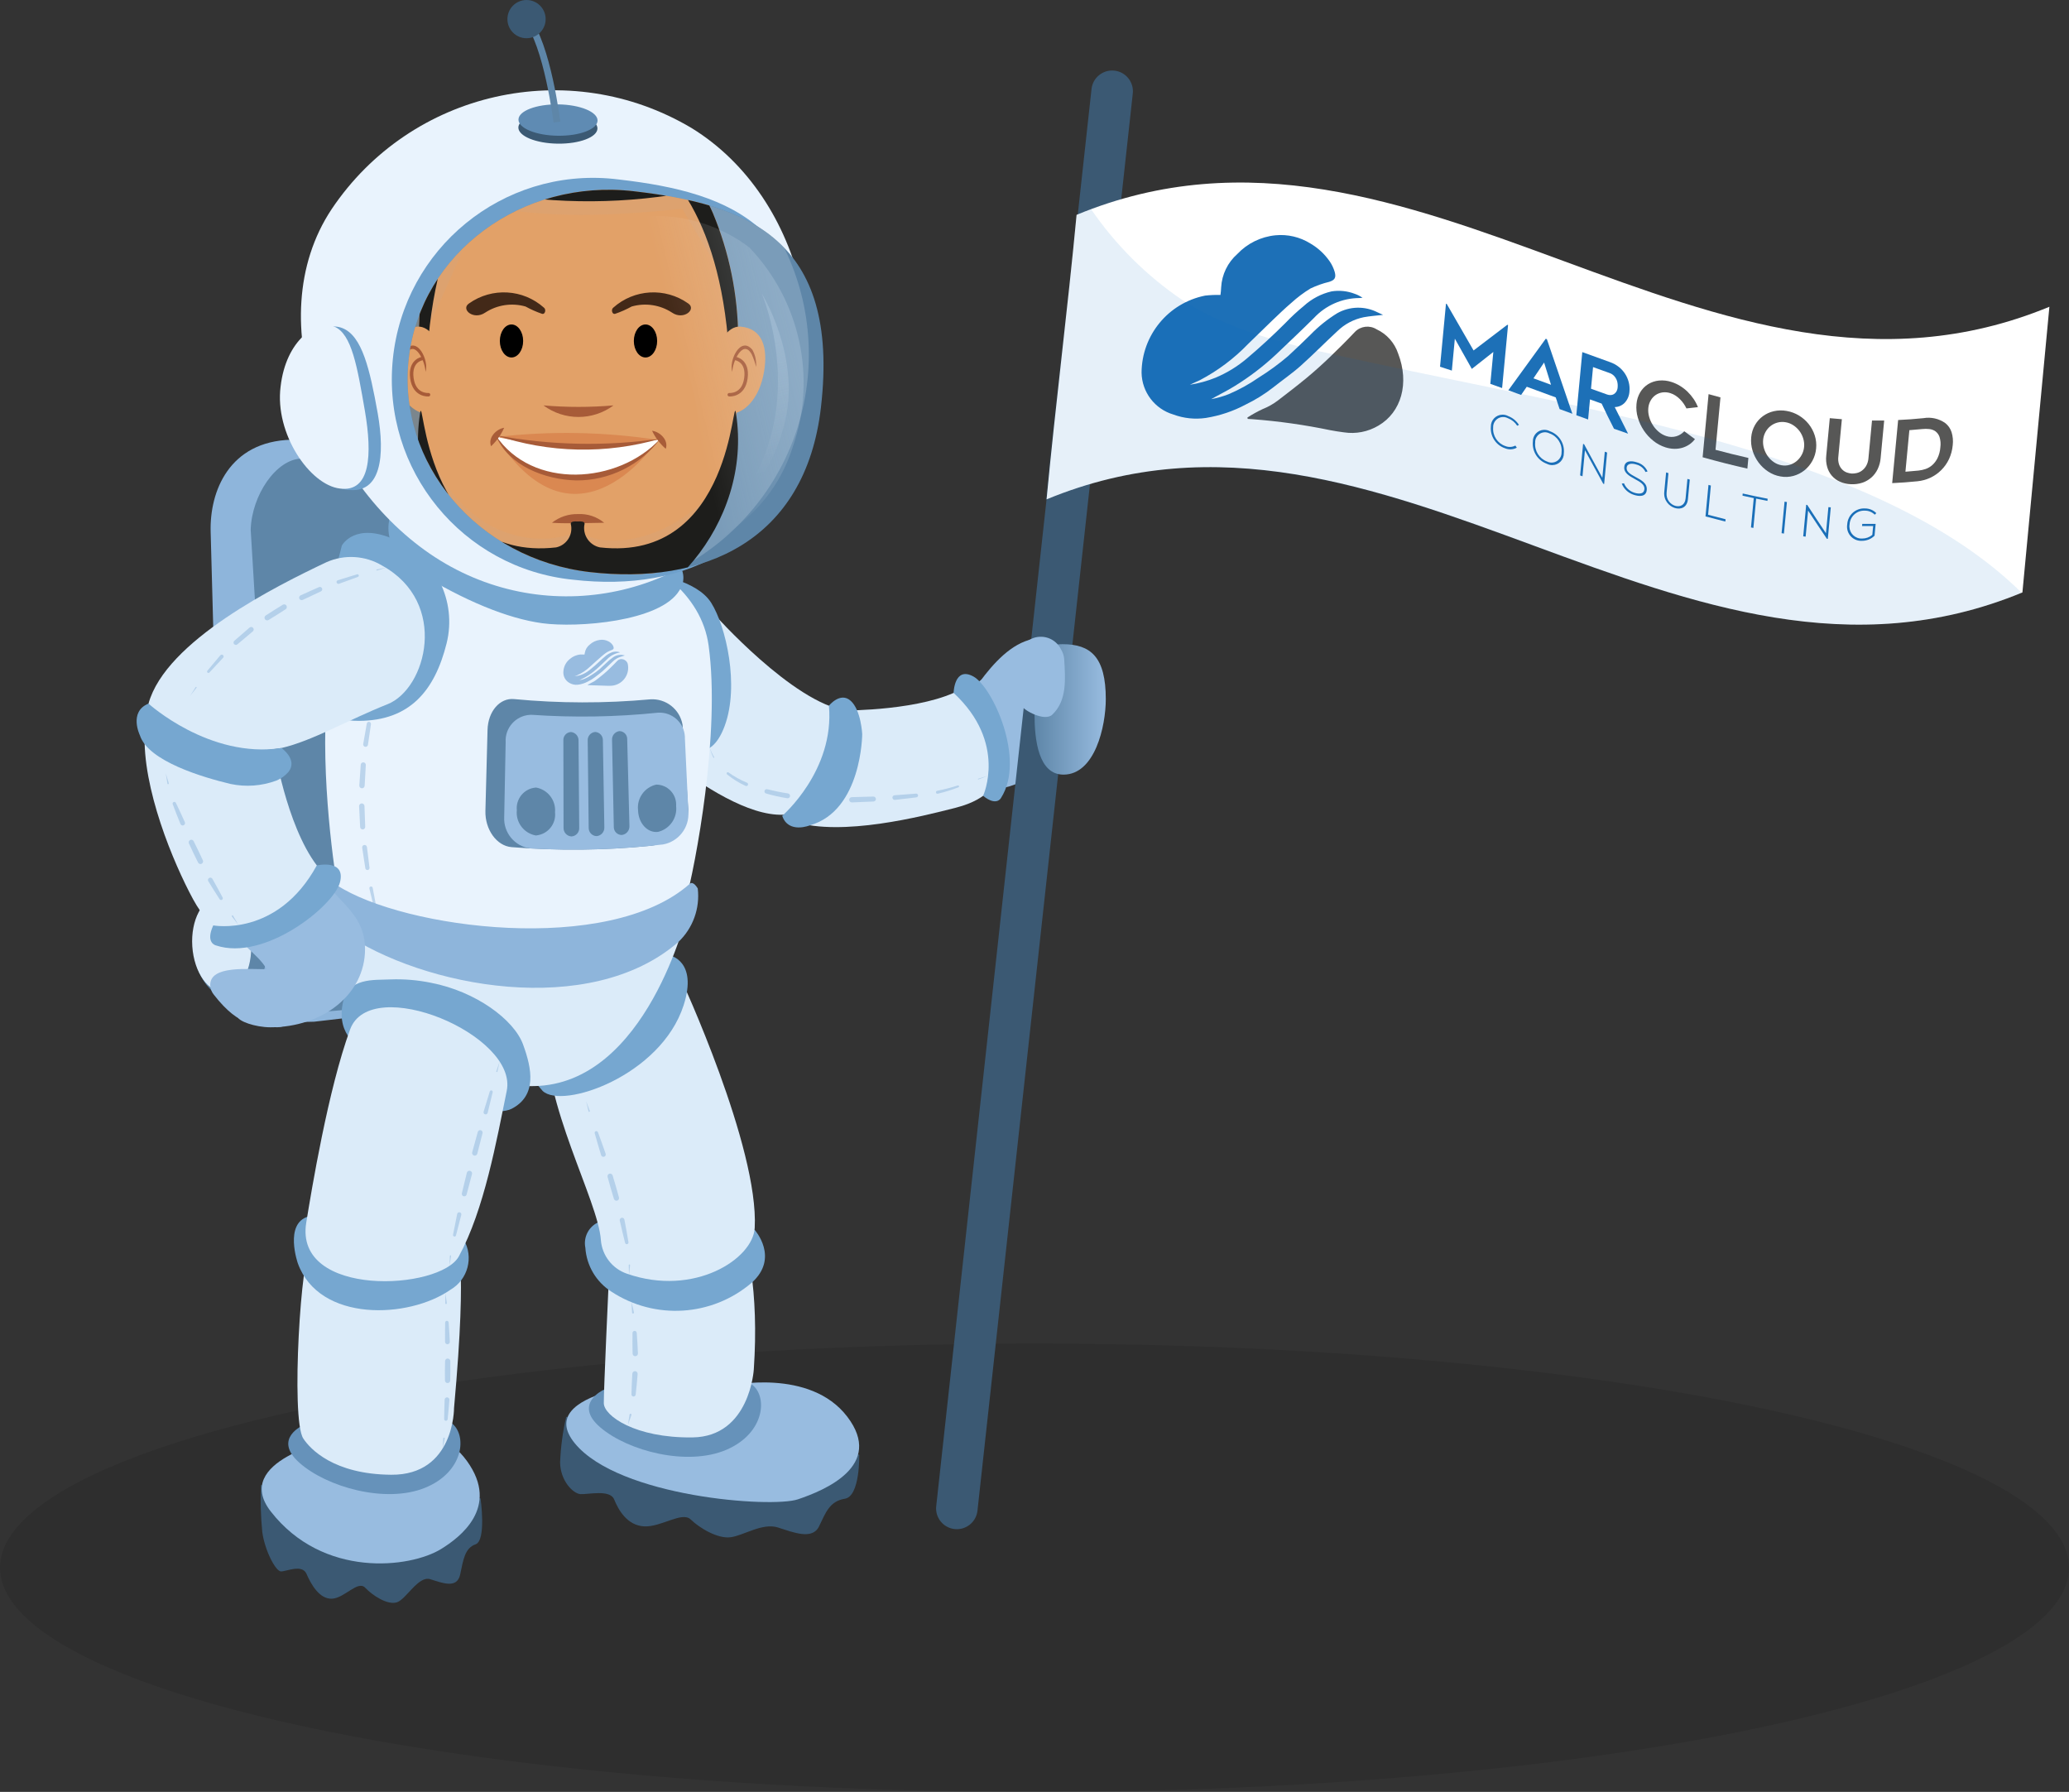 <?xml version="1.0" encoding="utf-8"?>
<svg xmlns="http://www.w3.org/2000/svg" xmlns:xlink="http://www.w3.org/1999/xlink" version="1.1" id="Layer_1" x="0px" y="0px" viewBox="0 0 199.504 172.762" style="enable-background:new 0 0 199.504 172.762;">
<rect x="0" y="0" width="199.504" height="172.762" fill="#333333" stroke="none"/>
<style type="text/css">
	.st0{opacity:0.1;}
	.st1{fill:#98BCE0;}
	.st2{fill:#3B5973;}
	.st3{fill:#FFFFFF;}
	.st4{fill:#1D70B7;}
	.st5{fill:#575756;}
	.st6{fill:#0467BF;}
	.st7{fill:url(#SVGID_1_);}
	.st8{fill:#8EB5DB;}
	.st9{fill:#5E86A8;}
	.st10{fill:#6692BA;}
	.st11{fill:#DBEBF9;}
	.st12{fill:#76A7D0;}
	.st13{fill:#E9F3FD;}
	.st14{opacity:0.5;}
	.st15{fill:#6EA0CB;}
	.st16{fill:#5F8BB3;}
	.st17{fill:none;stroke:#5E86A8;stroke-width:0.658;stroke-miterlimit:10;}
	.st18{clip-path:url(#SVGID_00000039822342295278172220000017068433829353770669_);}
	.st19{opacity:0.2;}
	.st20{opacity:0.3;}
	.st21{fill:#7C5124;}
	.st22{fill:#E2A168;}
	.st23{opacity:0.3;fill:#CFA680;enable-background:new    ;}
	.st24{fill:#A75B38;}
	.st25{opacity:0.3;fill:#C54E1C;enable-background:new    ;}
	.st26{fill:#A85C38;}
	.st27{fill:#432918;}
	.st28{fill:#1D1D1B;}
	.st29{fill:none;stroke:#A75B38;stroke-width:0.333;stroke-linecap:round;stroke-linejoin:round;}
	.st30{opacity:0.2;fill:url(#SVGID_00000010994040137264741760000000505145605020331171_);enable-background:new    ;}
	.st31{opacity:0.2;fill:url(#SVGID_00000166670994443978996110000004596539747773508260_);enable-background:new    ;}
</style>
<g>
	<g id="Layer_1_00000168839791588525200210000013093894716025757343_">
		<ellipse class="st0" cx="99.752" cy="151.149" rx="99.752" ry="21.613"/>
		<path class="st1" d="M96.839,75.921c1.099-0.125,2.987-1.283,4.076-1.567&#xD;&#xA;			c4.951-1.29,5.599-3.665,4.812-7.701c-0.895-4.589-2.997-4.777-3.694-4.595&#xD;&#xA;			c-1.587,0.413-2.207,3.218-4.794,3.893c-0.362,0.094-0.751,0.062-1.114,0.156&#xD;&#xA;			c-0.591,0.154,0.546,7.004,0.664,7.606C96.94,74.493,96.234,75.391,96.839,75.921z"/>
		<path class="st1" d="M94.252,65.758c0.321-0.074,0.521-0.435,0.705-0.667&#xD;&#xA;			c1.454-1.834,3.281-3.575,5.515-3.575c1.179,0,1.716,0.796,1.716,2.023c0,0-0.329,2.276-0.565,5.183&#xD;&#xA;			c-0.225,2.777-2.507,3.297-4.872,3.557c-0.69-0.858-1.212-1.839-1.538-2.89&#xD;&#xA;			c-0.485-1.201-1.282-2.001-1.667-3.187"/>
		<path class="st2" d="M92.046,147.42c-1.098-0.12-1.891-1.108-1.771-2.207l0,0L105.251,8.581&#xD;&#xA;			c0.12-1.098,1.108-1.891,2.207-1.771c1.098,0.12,1.891,1.108,1.771,2.207&#xD;&#xA;			c-0,0-0,0-0,0L94.253,145.649C94.132,146.747,93.144,147.54,92.046,147.42z"/>
		<path class="st3" d="M195.012,57.118c-32.829,13.572-61.268-22.546-94.097-8.974&#xD;&#xA;			c0.867-9.181,2.028-18.25,2.895-27.43c32.829-13.572,60.975,22.433,93.804,8.861L195.012,57.118z"/>
		<path class="st4" d="M117.684,28.437c0.023-0.239,0.066-0.494,0.067-0.745&#xD;&#xA;			c0.071-1.231,0.63-2.383,1.554-3.2c0.97-1.03,2.28-1.672,3.688-1.808&#xD;&#xA;			c1.175-0.112,2.353,0.165,3.355,0.788c0.736,0.427,1.37,1.011,1.856,1.709&#xD;&#xA;			c0.221,0.318,0.389,0.67,0.497,1.042c0.155,0.564-0.015,0.789-0.536,0.951&#xD;&#xA;			c-0.624,0.15-1.23,0.366-1.809,0.643c-0.649,0.397-1.258,0.854-1.82,1.366&#xD;&#xA;			c-0.659,0.56-1.284,1.169-1.92,1.775c-0.752,0.715-1.487,1.463-2.255,2.19&#xD;&#xA;			c-1.357,1.412-2.933,2.596-4.667,3.506c-0.316,0.15-0.639,0.281-0.957,0.441&#xD;&#xA;			c0.849-0.133,1.681-0.362,2.478-0.684c1.101-0.463,2.124-1.091,3.033-1.865&#xD;&#xA;			c1.305-1.105,2.533-2.239,3.702-3.409c0.557-0.582,1.148-1.13,1.771-1.64&#xD;&#xA;			c0.757-0.69,1.678-1.174,2.676-1.404c0.754-0.121,1.528-0.039,2.24,0.236&#xD;&#xA;			c0.267,0.09,0.518,0.219,0.747,0.383c-0.109,0.007-0.216,0.022-0.326,0.022&#xD;&#xA;			c-1.657,0.014-3.234,0.71-4.362,1.924c-1.182,1.177-2.413,2.334-3.656,3.518&#xD;&#xA;			c-1.224,1.146-2.56,2.166-3.987,3.046c-0.723,0.453-1.506,0.825-2.266,1.261&#xD;&#xA;			c0.577-0.104,1.142-0.265,1.688-0.48c1.015-0.432,1.983-0.966,2.889-1.596&#xD;&#xA;			c0.998-0.622,1.949-1.317,2.844-2.08c0.742-0.678,1.456-1.372,2.162-2.063&#xD;&#xA;			c0.769-0.794,1.633-1.488,2.574-2.067c1.196-0.675,2.649-0.709,3.875-0.09&#xD;&#xA;			c0.169,0.072,0.336,0.154,0.544,0.25c-0.664,0.072-1.271,0.12-1.864,0.227&#xD;&#xA;			c-0.968,0.197-1.859,0.67-2.564,1.363c-1.164,1.073-2.285,2.22-3.494,3.301&#xD;&#xA;			c-0.842,0.754-1.794,1.405-2.702,2.128c-0.813,0.632-1.689,1.176-2.616,1.624&#xD;&#xA;			c-1.2,0.642-2.499,1.079-3.843,1.294c-1.056,0.155-2.135,0.042-3.136-0.329&#xD;&#xA;			c-1.792-0.529-3.034-2.159-3.068-4.027c0.017-3.619,2.576-6.727,6.125-7.438&#xD;&#xA;			C116.692,28.445,117.188,28.423,117.684,28.437z"/>
		<path class="st5" d="M120.279,40.257c0.471-0.305,0.962-0.577,1.47-0.815&#xD;&#xA;			c0.519-0.207,1.008-0.482,1.455-0.818c0.948-0.725,1.885-1.446,2.784-2.188&#xD;&#xA;			c0.761-0.627,1.487-1.285,2.188-1.956c0.85-0.814,1.68-1.638,2.474-2.483&#xD;&#xA;			c0.55-0.563,1.418-0.667,2.085-0.25c0.984,0.458,1.736,1.302,2.079,2.332&#xD;&#xA;			c1.112,2.878,0.299,5.673-1.896,6.954c-1.001,0.598-2.179,0.828-3.331,0.65&#xD;&#xA;			c-0.44-0.062-0.88-0.119-1.318-0.208c-2.472-0.514-4.975-0.868-7.493-1.059&#xD;&#xA;			c-0.155-0.011-0.311-0.021-0.467-0.031C120.3,40.342,120.29,40.299,120.279,40.257z"/>
		<path class="st4" d="M145.415,31.338l-0.574,6.075c-0.379-0.136-0.757-0.271-1.136-0.406l0.29-3.075&#xD;&#xA;			c-0.691,0.542-1.382,1.087-2.074,1.635c-0.545-0.975-1.091-1.946-1.637-2.913&#xD;&#xA;			c-0.097,1.025-0.194,2.05-0.29,3.075c-0.38-0.126-0.759-0.251-1.139-0.374l0.574-6.075&#xD;&#xA;			l0.073,0.024c0.863,1.485,1.725,2.98,2.587,4.485c1.085-0.833,2.169-1.659,3.253-2.477&#xD;&#xA;			L145.415,31.338z"/>
		<path class="st4" d="M145.441,37.629c1.202-1.66,2.404-3.316,3.606-4.968l0.113,0.042&#xD;&#xA;			c0.819,2.397,1.638,4.793,2.457,7.189c-0.411-0.15-0.821-0.301-1.232-0.452&#xD;&#xA;			c-0.124-0.375-0.248-0.75-0.372-1.126c-0.932-0.343-1.863-0.685-2.795-1.027&#xD;&#xA;			c-0.181,0.263-0.363,0.526-0.545,0.79C146.263,37.927,145.852,37.778,145.441,37.629z&#xD;&#xA;			 M147.864,36.475c0.565,0.207,1.129,0.415,1.694,0.623c-0.223-0.715-0.446-1.431-0.669-2.146&#xD;&#xA;			c-0.342,0.508-0.683,1.016-1.025,1.524V36.475z"/>
		<path class="st4" d="M153.133,40.444c-0.378-0.137-0.757-0.275-1.135-0.413l0.575-6.084&#xD;&#xA;			c0.899,0.328,1.798,0.653,2.697,0.975c0.295,0.104,0.572,0.256,0.818,0.449&#xD;&#xA;			c0.474,0.37,0.812,0.887,0.962,1.47c0.076,0.292,0.1,0.595,0.071,0.896&#xD;&#xA;			c-0.02,0.404-0.18,0.788-0.451,1.088c-0.254,0.264-0.602,0.416-0.969,0.424&#xD;&#xA;			c0.436,0.852,0.865,1.706,1.286,2.561c-0.452-0.156-0.904-0.313-1.356-0.473&#xD;&#xA;			c-0.208-0.399-0.409-0.8-0.605-1.202c-0.196-0.402-0.391-0.81-0.586-1.223&#xD;&#xA;			c-0.375-0.134-0.749-0.269-1.123-0.405L153.133,40.444z M153.413,37.477&#xD;&#xA;			c0.52,0.188,1.04,0.375,1.56,0.561c0.104,0.037,0.214,0.054,0.325,0.051&#xD;&#xA;			c0.11-0.001,0.218-0.03,0.313-0.086c0.1-0.06,0.184-0.144,0.245-0.244&#xD;&#xA;			c0.075-0.128,0.119-0.271,0.127-0.419c0.009-0.109,0.008-0.218-0.002-0.327&#xD;&#xA;			c-0.012-0.136-0.044-0.269-0.096-0.395c-0.059-0.141-0.143-0.27-0.249-0.38&#xD;&#xA;			c-0.13-0.132-0.29-0.23-0.466-0.286c-0.52-0.185-1.04-0.372-1.56-0.561L153.413,37.477z"/>
		<path class="st5" d="M163.435,42.336c-0.15,0.203-0.334,0.379-0.544,0.52&#xD;&#xA;			c-0.209,0.14-0.438,0.247-0.68,0.318c-0.254,0.072-0.517,0.105-0.781,0.098&#xD;&#xA;			c-0.287-0.008-0.572-0.057-0.846-0.146c-0.427-0.137-0.825-0.352-1.172-0.635&#xD;&#xA;			c-0.712-0.572-1.23-1.35-1.484-2.227c-0.125-0.423-0.169-0.866-0.129-1.305&#xD;&#xA;			c0.031-0.402,0.154-0.791,0.359-1.138c0.187-0.315,0.447-0.582,0.757-0.778&#xD;&#xA;			c0.317-0.195,0.674-0.315,1.044-0.352c0.412-0.041,0.827,0.006,1.219,0.137&#xD;&#xA;			c0.289,0.092,0.566,0.219,0.824,0.378c0.259,0.159,0.5,0.346,0.719,0.558&#xD;&#xA;			c0.218,0.212,0.413,0.445,0.584,0.696c0.169,0.248,0.31,0.514,0.42,0.794&#xD;&#xA;			c-0.37,0.043-0.74,0.084-1.11,0.123c-0.077-0.163-0.167-0.319-0.27-0.466&#xD;&#xA;			c-0.107-0.153-0.227-0.295-0.358-0.427c-0.13-0.13-0.274-0.247-0.428-0.347&#xD;&#xA;			c-0.15-0.098-0.311-0.175-0.481-0.229c-0.25-0.084-0.516-0.11-0.777-0.074&#xD;&#xA;			c-0.235,0.033-0.46,0.119-0.657,0.252c-0.196,0.137-0.359,0.316-0.477,0.524&#xD;&#xA;			c-0.129,0.225-0.207,0.475-0.228,0.734c-0.026,0.283,0.001,0.568,0.08,0.841&#xD;&#xA;			c0.078,0.281,0.197,0.548,0.353,0.794c0.156,0.246,0.348,0.466,0.571,0.653&#xD;&#xA;			c0.218,0.186,0.472,0.328,0.745,0.415c0.312,0.102,0.648,0.106,0.963,0.011&#xD;&#xA;			c0.147-0.044,0.288-0.109,0.417-0.193c0.125-0.081,0.239-0.176,0.341-0.285&#xD;&#xA;			C162.75,41.833,163.092,42.085,163.435,42.336z"/>
		<path class="st5" d="M168.589,44.15c-0.032,0.343-0.065,0.687-0.097,1.03&#xD;&#xA;			c-1.443-0.324-2.881-0.692-4.316-1.096l0.575-6.084c0.381,0.107,0.763,0.212,1.145,0.314&#xD;&#xA;			c-0.159,1.684-0.318,3.369-0.477,5.053C166.473,43.65,167.53,43.91,168.589,44.15z"/>
		<path class="st5" d="M171.681,45.935c-0.425-0.073-0.829-0.234-1.188-0.472&#xD;&#xA;			c-0.358-0.236-0.672-0.532-0.927-0.877c-0.256-0.346-0.451-0.734-0.576-1.145&#xD;&#xA;			c-0.127-0.415-0.172-0.852-0.13-1.284c0.035-0.412,0.158-0.812,0.362-1.172&#xD;&#xA;			c0.191-0.338,0.452-0.632,0.765-0.862c0.316-0.229,0.675-0.392,1.055-0.478&#xD;&#xA;			c0.406-0.092,0.826-0.101,1.235-0.026c0.424,0.072,0.831,0.224,1.198,0.449&#xD;&#xA;			c0.357,0.217,0.673,0.495,0.933,0.821c0.258,0.326,0.455,0.696,0.58,1.092&#xD;&#xA;			c0.13,0.405,0.175,0.833,0.133,1.256c-0.036,0.421-0.161,0.83-0.365,1.2&#xD;&#xA;			c-0.194,0.352-0.456,0.663-0.77,0.915c-0.314,0.248-0.675,0.43-1.061,0.534&#xD;&#xA;			C172.52,45.995,172.095,46.012,171.681,45.935z M172.179,40.709&#xD;&#xA;			c-0.261-0.048-0.53-0.037-0.786,0.032c-0.493,0.131-0.91,0.46-1.153,0.909&#xD;&#xA;			c-0.128,0.233-0.206,0.489-0.23,0.754c-0.026,0.276,0.002,0.555,0.081,0.821&#xD;&#xA;			c0.078,0.267,0.2,0.519,0.361,0.746c0.158,0.225,0.355,0.42,0.581,0.576&#xD;&#xA;			c0.225,0.158,0.483,0.263,0.754,0.309c0.262,0.048,0.531,0.034,0.786-0.042&#xD;&#xA;			c0.245-0.073,0.473-0.196,0.67-0.36c0.198-0.168,0.364-0.371,0.487-0.599&#xD;&#xA;			c0.129-0.237,0.208-0.498,0.231-0.767c0.026-0.272-0.003-0.546-0.083-0.808&#xD;&#xA;			c-0.078-0.26-0.2-0.505-0.362-0.723c-0.162-0.215-0.36-0.401-0.584-0.55&#xD;&#xA;			c-0.227-0.152-0.484-0.254-0.754-0.299V40.709z"/>
		<path class="st5" d="M178.47,46.684c-0.365-0.011-0.725-0.093-1.059-0.242&#xD;&#xA;			c-0.603-0.268-1.054-0.793-1.227-1.43c-0.097-0.349-0.127-0.713-0.088-1.073l0.342-3.623&#xD;&#xA;			c0.388,0.038,0.776,0.071,1.165,0.1l-0.342,3.618c-0.034,0.258-0.007,0.521,0.079,0.767&#xD;&#xA;			c0.07,0.188,0.181,0.358,0.326,0.497c0.129,0.122,0.284,0.214,0.453,0.269&#xD;&#xA;			c0.145,0.049,0.296,0.079,0.448,0.089c0.155,0.004,0.311-0.013,0.462-0.048&#xD;&#xA;			c0.18-0.041,0.35-0.118,0.499-0.227c0.169-0.125,0.311-0.283,0.417-0.465&#xD;&#xA;			c0.129-0.231,0.205-0.489,0.222-0.753l0.342-3.618c0.391,0.005,0.782,0.005,1.174-0l-0.342,3.623&#xD;&#xA;			c-0.031,0.367-0.127,0.725-0.285,1.058c-0.145,0.307-0.35,0.582-0.604,0.808&#xD;&#xA;			c-0.256,0.225-0.554,0.397-0.878,0.506C179.219,46.655,178.844,46.705,178.47,46.684z"/>
		<path class="st5" d="M184.891,46.4c-0.815,0.084-1.627,0.144-2.437,0.179l0.575-6.084&#xD;&#xA;			c0.81-0.036,1.622-0.096,2.437-0.179c0.741-0.13,1.503,0.043,2.115,0.48&#xD;&#xA;			c0.281,0.224,0.49,0.527,0.6,0.869c0.124,0.405,0.162,0.831,0.112,1.251&#xD;&#xA;			c-0.041,0.465-0.162,0.919-0.357,1.342c-0.374,0.796-1.015,1.435-1.811,1.807&#xD;&#xA;			C185.734,46.244,185.318,46.357,184.891,46.4z M183.732,45.479c0.419-0.03,0.839-0.067,1.26-0.11&#xD;&#xA;			c0.23-0.025,0.457-0.075,0.677-0.149c0.237-0.081,0.455-0.208,0.643-0.373&#xD;&#xA;			c0.212-0.19,0.386-0.419,0.512-0.675c0.157-0.329,0.251-0.685,0.275-1.049&#xD;&#xA;			c0.048-0.335,0.02-0.677-0.081-1c-0.075-0.219-0.215-0.409-0.401-0.546&#xD;&#xA;			c-0.176-0.12-0.38-0.193-0.592-0.212c-0.217-0.023-0.437-0.023-0.654-0.001&#xD;&#xA;			c-0.42,0.043-0.84,0.08-1.26,0.11L183.732,45.479z"/>
		<path class="st4" d="M146.259,43.162c-0.345,0.189-0.758,0.213-1.122,0.063&#xD;&#xA;			c-0.886-0.294-1.456-1.155-1.38-2.085c-0.016-0.625,0.478-1.145,1.103-1.161&#xD;&#xA;			c0.199-0.005,0.396,0.042,0.57,0.137c0.427,0.164,0.791,0.462,1.036,0.848l-0.17,0.082&#xD;&#xA;			c-0.21-0.33-0.521-0.583-0.886-0.722c-0.468-0.258-1.055-0.088-1.313,0.38&#xD;&#xA;			c-0.085,0.154-0.126,0.329-0.119,0.505c-0.068,0.799,0.419,1.542,1.179,1.798&#xD;&#xA;			c0.313,0.128,0.666,0.11,0.964-0.05L146.259,43.162z"/>
		<path class="st4" d="M150.793,43.695c0.015,0.618-0.474,1.132-1.092,1.147&#xD;&#xA;			c-0.191,0.005-0.381-0.04-0.55-0.129c-0.879-0.321-1.431-1.194-1.345-2.125&#xD;&#xA;			c-0.022-0.612,0.456-1.127,1.069-1.149c0.2-0.007,0.398,0.04,0.573,0.136&#xD;&#xA;			C150.331,41.886,150.887,42.762,150.793,43.695z M148.029,42.674c-0.073,0.795,0.394,1.541,1.142,1.821&#xD;&#xA;			c0.473,0.243,1.053,0.057,1.296-0.415c0.075-0.145,0.111-0.307,0.106-0.471&#xD;&#xA;			c0.08-0.797-0.392-1.547-1.146-1.818c-0.459-0.25-1.033-0.081-1.283,0.378&#xD;&#xA;			c-0.084,0.154-0.123,0.329-0.114,0.504H148.029z"/>
		<path class="st4" d="M152.748,42.832c0.586,1.079,1.171,2.156,1.758,3.23&#xD;&#xA;			c0.079-0.838,0.158-1.676,0.237-2.513l0.224,0.08c-0.096,1.013-0.191,2.026-0.287,3.039&#xD;&#xA;			l-0.089-0.032c-0.588-1.073-1.175-2.148-1.762-3.226l-0.237,2.509l-0.229-0.083l0.287-3.039&#xD;&#xA;			L152.748,42.832z"/>
		<path class="st4" d="M158.668,45.506c-0.165-0.355-0.481-0.618-0.86-0.714&#xD;&#xA;			c-0.348-0.118-0.912-0.176-0.958,0.309c-0.036,0.387,0.362,0.618,0.854,0.883&#xD;&#xA;			c0.562,0.306,1.147,0.606,1.085,1.262c-0.069,0.684-0.759,0.627-1.256,0.458&#xD;&#xA;			c-0.527-0.167-0.951-0.562-1.155-1.076c0.071-0.011,0.142-0.022,0.213-0.034&#xD;&#xA;			c0.178,0.422,0.528,0.749,0.962,0.897c0.365,0.124,0.957,0.213,1.007-0.325&#xD;&#xA;			c0.048-0.455-0.435-0.717-0.915-0.978c-0.532-0.292-1.078-0.597-1.025-1.157&#xD;&#xA;			c0.048-0.647,0.721-0.622,1.208-0.457c0.463,0.118,0.846,0.442,1.038,0.88L158.668,45.506z"/>
		<path class="st4" d="M162.937,46.239l-0.178,1.888c-0.15,1.596-2.433,0.906-2.282-0.694l0.178-1.888&#xD;&#xA;			l0.225,0.071l-0.178,1.888c-0.124,1.311,1.707,1.864,1.831,0.557l0.178-1.888&#xD;&#xA;			C162.787,46.195,162.862,46.217,162.937,46.239z"/>
		<path class="st4" d="M164.971,46.811l-0.266,2.817c0.561,0.151,1.122,0.296,1.684,0.435l-0.021,0.222&#xD;&#xA;			c-0.639-0.158-1.277-0.324-1.915-0.497l0.287-3.039C164.817,46.769,164.894,46.79,164.971,46.811z"/>
		<path class="st4" d="M169.106,48.025c-0.362-0.076-0.724-0.156-1.085-0.238l0.02-0.208&#xD;&#xA;			c0.8,0.182,1.602,0.35,2.405,0.504l-0.02,0.208c-0.363-0.069-0.726-0.142-1.088-0.217l-0.267,2.826&#xD;&#xA;			c-0.077-0.016-0.154-0.032-0.232-0.049L169.106,48.025z"/>
		<path class="st4" d="M171.789,51.405l0.287-3.039c0.076,0.012,0.152,0.025,0.228,0.037l-0.287,3.039&#xD;&#xA;			C171.941,51.43,171.865,51.418,171.789,51.405z"/>
		<path class="st4" d="M174.263,48.681c0.6,0.922,1.202,1.831,1.805,2.727l0.237-2.513&#xD;&#xA;			c0.077,0.006,0.153,0.013,0.23,0.019l-0.287,3.039l-0.091-0.007&#xD;&#xA;			c-0.605-0.892-1.208-1.797-1.81-2.717l-0.237,2.509c-0.078-0.009-0.156-0.019-0.234-0.029&#xD;&#xA;			c0.096-1.013,0.191-2.026,0.287-3.039L174.263,48.681z"/>
		<path class="st4" d="M180.774,49.622c-0.252-0.251-0.593-0.392-0.949-0.389&#xD;&#xA;			c-0.772-0.041-1.433,0.549-1.478,1.321c-0.111,0.635,0.314,1.24,0.949,1.351&#xD;&#xA;			c0.091,0.016,0.183,0.021,0.275,0.015c0.354,0.002,0.697-0.123,0.967-0.353&#xD;&#xA;			c0.027-0.284,0.054-0.567,0.08-0.851c-0.357,0.004-0.713,0.004-1.069-0.001l0.019-0.204&#xD;&#xA;			c0.43,0.006,0.861,0.005,1.292-0.002l-0.107,1.138c-0.32,0.316-0.753,0.494-1.203,0.494&#xD;&#xA;			c-0.753,0.047-1.401-0.526-1.447-1.278c-0.007-0.105-0.001-0.21,0.017-0.314&#xD;&#xA;			c0.05-0.895,0.817-1.58,1.712-1.53c0.004,0,0.009,0.001,0.013,0.001&#xD;&#xA;			c0.406-0.002,0.796,0.162,1.078,0.453L180.774,49.622z"/>
		<g class="st0">
			<path class="st6" d="M131.945,34.899c-6.18-1.341-12.579-2.529-17.901-5.945&#xD;&#xA;				c-3.47-2.349-6.467-5.329-8.837-8.786c-0.465,0.173-0.93,0.353-1.397,0.546&#xD;&#xA;				c-0.867,9.181-2.131,18.292-2.998,27.473c32.804-13.562,61.327,22.446,94.124,8.961&#xD;&#xA;				C181.381,43.738,153.764,39.634,131.945,34.899z"/>
		</g>
		
			<linearGradient id="SVGID_1_" gradientUnits="userSpaceOnUse" x1="99.752" y1="86.255" x2="106.626" y2="86.255" gradientTransform="matrix(1 0 0 -1 0 154.651)">
			<stop offset="0" style="stop-color:#5E86A8"/>
			<stop offset="1" style="stop-color:#98BCE0"/>
		</linearGradient>
		<path class="st7" d="M100.149,63.09c0.232-0.804,1.605-0.983,2.314-0.983&#xD;&#xA;			c2.711,0,4.163,1.239,4.163,5.291c0,2.614-1.039,7.285-4.083,7.285c-2.393,0-2.792-3.301-2.792-5.85&#xD;&#xA;			c0-0.409,0.304-2.913,0.353-3.333C100.236,64.39,99.636,63.98,100.149,63.09z"/>
		<path class="st1" d="M102.322,62.631c0.165,0.27,0.265,0.575,0.291,0.891&#xD;&#xA;			c0.123,1.936,0.288,4.023-1.147,5.382c-0.729,0.691-2.736-0.407-2.941-0.848&#xD;&#xA;			c-0.904-1.945-0.729-5.044,0.225-5.948c0.801-0.89,2.172-0.962,3.062-0.161&#xD;&#xA;			c0.213,0.192,0.386,0.424,0.508,0.683L102.322,62.631z"/>
		<path class="st8" d="M53.377,95.833l-23.088,2.672c-6.344,0.229-7.888-1.643-8.938-8.913l-1.039-38.323&#xD;&#xA;			c-0.106-3.901,1.784-8.713,7.778-8.875l21.348-0.418c2.187-0.059,6.596,5.682,6.668,8.323l5.022,35.643&#xD;&#xA;			C61.37,94.877,55.565,95.774,53.377,95.833z"/>
		<path class="st9" d="M56.128,95.336L31.43,97.528c-2.413,0.065-4.422-1.838-4.652-3.332l-2.605-43.124&#xD;&#xA;			c0.099-3.332,2.457-6.791,4.87-6.856l26.547-1.24c2.413-0.065,4.422,1.838,4.488,4.251&#xD;&#xA;			c0,0,0,0,0,0l1.088,40.143C61.232,89.783,58.541,95.27,56.128,95.336z"/>
		<path class="st2" d="M54.598,136.596c-0.335,1.446-0.532,2.92-0.59,4.403&#xD;&#xA;			c0.022,1.758,1.247,3.006,1.962,3.052s2.851-0.476,3.248,0.508c0.397,0.984,1.241,2.512,2.89,2.6&#xD;&#xA;			c1.649,0.089,3.663-1.475,4.497-0.662c0.835,0.814,2.607,1.89,3.868,1.709&#xD;&#xA;			s3.059-1.413,4.548-0.937s3.312,1.222,3.955-0.105c0.642-1.327,1.013-2.431,2.493-2.669&#xD;&#xA;			c1.48-0.239,1.385-4.249,1.385-4.249L54.598,136.596z"/>
		<path class="st1" d="M70.37,133.593c0,0,7.725-1.733,11.329,2.994c3.604,4.728-2.217,7.109-4.761,7.966&#xD;&#xA;			s-17.228-0.215-21.497-5.383c-4.269-5.168,9.236-6.04,9.236-6.04L70.37,133.593z"/>
		<path class="st10" d="M58.205,133.995c0,0-2.977,1.357-0.311,3.63s8.372,3.767,12.143,2.153&#xD;&#xA;			s4.014-5.233,2.413-6.33S58.205,133.995,58.205,133.995z"/>
		<path class="st11" d="M68.274,111.964c0,0,5.428,4.993,4.412,20.061c0,0-0.372,6.488-5.913,6.559&#xD;&#xA;			s-8.535-2.089-8.551-3.298c-0.015-1.209,0.48-11.893,0.48-11.893S66.512,119.128,68.274,111.964z"/>
		<path class="st12" d="M72.757,118.559c0,0,2.448,2.7-0.286,5.122c-3.817,3.254-9.324,3.6-13.519,0.848&#xD;&#xA;			c-1.464-0.931-2.396-2.504-2.51-4.236c-0.196-0.98,0.287-1.97,1.179-2.419&#xD;&#xA;			C59.936,116.949,60.292,123.31,72.757,118.559z"/>
		<path class="st11" d="M65.642,94.325c0,0,7.551,16.302,7.131,24.065c-0.161,2.985-5.83,6.663-12.301,4.418&#xD;&#xA;			c-1.422-0.478-2.42-1.761-2.534-3.258c-0.264-3.837-5.61-13.117-5.249-20.169&#xD;&#xA;			C52.689,99.381,63.961,96.144,65.642,94.325z"/>
		<path class="st12" d="M64.553,92.103c0,0,2.759,0.498,1.367,4.814c-2.197,6.811-11.705,10.071-13.594,8.263&#xD;&#xA;			c-1.368-1.561-2.595-3.24-3.668-5.017L64.553,92.103z"/>
		<path class="st11" d="M66.273,88.01c0,0-3.899,16.534-14.795,16.703&#xD;&#xA;			c-13.298,0.206-22.25-10.242-18.457-17.855C34.526,83.837,66.273,88.01,66.273,88.01z"/>
		<path class="st2" d="M25.162,143.179c-0.062,1.506-0.019,3.014,0.126,4.514&#xD;&#xA;			c0.239,1.78,1.295,3.83,1.825,3.815s2.029-0.726,2.445,0.237s1.228,2.44,2.448,2.389&#xD;&#xA;			s2.497-1.808,3.212-1.055c0.715,0.753,2.15,1.693,3.052,1.402&#xD;&#xA;			c0.902-0.291,2.063-2.583,3.215-2.228s2.583,0.955,2.885-0.445s0.434-2.55,1.489-2.919&#xD;&#xA;			s0.476-4.426,0.476-4.426L25.162,143.179z"/>
		<path class="st1" d="M36.34,138.788c0,0,5.442-2.417,8.683,2.067s-0.723,7.396-2.479,8.482&#xD;&#xA;			c-3,1.855-11.41,2.856-16.439-3.62c-3.785-4.874,6.003-6.912,6.003-6.912L36.34,138.788z"/>
		<path class="st10" d="M29.258,137.4c0,0-3.008,1.288-0.394,3.622s8.284,3.958,12.09,2.431&#xD;&#xA;			c3.807-1.527,4.133-5.139,2.558-6.273S29.258,137.4,29.258,137.4z"/>
		<path class="st11" d="M44.003,119.855c0,0,1.139,0.867-0.223,15.908c0,0,0.042,6.471-6.062,6.421&#xD;&#xA;			c-5.541-0.045-7.81-2.482-8.473-3.493c-1.251-1.908-0.155-18.489,0.69-18.021&#xD;&#xA;			C29.934,120.67,37.226,124.524,44.003,119.855z"/>
		<path class="st12" d="M33.045,96.753c0.47-2.544,3.032-2.246,4.622-2.325&#xD;&#xA;			c1.314-0.047,2.629,0.064,3.916,0.33c4.295,0.83,7.969,3.542,8.849,5.931&#xD;&#xA;			s1.347,4.945-1.098,6.211s-13.239-2.575-14.019-4.692C34.761,100.703,32.438,100.036,33.045,96.753z"/>
		<path class="st12" d="M44.697,119.487c-0.03,0.008-0.059,0.014-0.088,0.022&#xD;&#xA;			c-0.373,0.968-1.101,1.757-2.036,2.207c-2.123,1.156-6.833,2.205-10.563,0.602&#xD;&#xA;			c-1.379-0.623-2.233-2.03-2.148-3.541c0.008-0.5-0.038-1-0.137-1.491&#xD;&#xA;			c-2.349,0.688-1.005,4.516-1.005,4.516c2.06,5.706,10.705,5.356,14.721,2.54&#xD;&#xA;			c1.684-0.98,2.255-3.14,1.275-4.824C44.709,119.508,44.703,119.497,44.697,119.487z"/>
		<path class="st11" d="M48.863,105.171c-0.981,4.8-2.167,11.451-4.613,15.95&#xD;&#xA;			c-1.797,3.304-15.901,4.033-14.721-3.238c0.496-3.058,2.113-12.875,4.232-18.638&#xD;&#xA;			C35.747,93.844,49.967,99.769,48.863,105.171z"/>
		<path class="st11" d="M68.876,59.223c0,0,7.583,8.54,12.697,9.275c0,0,1.207,6.953-4.359,9.65&#xD;&#xA;			s-17.461-8.947-17.461-8.947S68.469,63.786,68.876,59.223z"/>
		<path class="st11" d="M81.572,68.498c0,0,7.422,0.017,11.131-2.066c2.621,2.139,3.87,5.534,3.26,8.862&#xD;&#xA;			c0,0-0.372,1.702-3.787,2.577s-10.936,2.781-15.571,1.368C76.606,79.237,81.173,75.912,81.572,68.498z"/>
		<path class="st12" d="M62.877,55.35c0,0,4.266,0.495,5.7,2.766s2.736,8,1.3,11.875&#xD;&#xA;			s-3.789,1.916-3.789,1.916S69.598,60.351,62.877,55.35z"/>
		<path class="st12" d="M91.952,66.805c0,0,0.055-2.592,1.902-1.587s5.055,7.975,2.673,11.706&#xD;&#xA;			c0,0-0.418,0.864-1.731-0.195C94.795,76.728,97.159,71.619,91.952,66.805z"/>
		<path class="st13" d="M68.329,62.238c1.162,8.456-1.266,21.183-2.249,24.778&#xD;&#xA;			c-0.19,0.694-0.232,1.602-0.81,2.029c-3.265,2.411-15.094,9.691-29.825,1.468&#xD;&#xA;			c0,0-2.324-1.265-2.525-2.531s-5.795-30.649,5.464-35.157S66.957,52.253,68.329,62.238z"/>
		<g class="st14">
			<path class="st8" d="M37.231,63.016l-0.237,0.972c-0.006,0.024-0.03,0.039-0.054,0.033&#xD;&#xA;				c-0.024-0.006-0.038-0.029-0.033-0.053C36.909,63.963,37.231,63.016,37.231,63.016z"/>
			<path class="st8" d="M36.539,65.928l-0.416,1.95c-0.016,0.088-0.1,0.147-0.188,0.131&#xD;&#xA;				c-0.088-0.016-0.147-0.1-0.131-0.188c0-0.002,0.001-0.004,0.001-0.006&#xD;&#xA;				c0.002-0.008,0.516-1.943,0.516-1.943c0.016-0.06,0.078-0.096,0.138-0.08l0,0&#xD;&#xA;				C36.517,65.809,36.552,65.868,36.539,65.928z"/>
			<path class="st8" d="M35.769,69.834l-0.287,1.964c-0.014,0.128-0.13,0.221-0.258,0.206&#xD;&#xA;				c-0.002-0-0.004-0-0.006-0.001c-0.126-0.018-0.214-0.136-0.196-0.262&#xD;&#xA;				c0-0,0-0,0-0c0.001-0.006,0.345-1.98,0.345-1.98&#xD;&#xA;				c0.019-0.111,0.125-0.185,0.235-0.166c0.109,0.019,0.183,0.121,0.167,0.23L35.769,69.834z"/>
			<path class="st8" d="M35.273,73.767l-0.11,1.977c-0.002,0.145-0.121,0.26-0.266,0.258&#xD;&#xA;				c-0.002-0-0.005-0-0.007-0c-0.143-0.008-0.252-0.13-0.244-0.273&#xD;&#xA;				c0-0,0-0,0-0l0.139-2.005c0.011-0.135,0.128-0.236,0.263-0.225&#xD;&#xA;				c0.132,0.01,0.232,0.123,0.226,0.255L35.273,73.767z"/>
			<path class="st8" d="M35.145,77.724l0.071,1.979c0.01,0.137-0.092,0.256-0.229,0.266&#xD;&#xA;				c-0.002,0-0.004,0-0.007,0c-0.134,0.005-0.247-0.099-0.254-0.233l-0.1-2.003&#xD;&#xA;				c-0.008-0.143,0.101-0.266,0.244-0.274c0.143-0.008,0.266,0.101,0.274,0.244&#xD;&#xA;				c0,0.001,0,0.002,0,0.004L35.145,77.724z"/>
			<path class="st8" d="M35.385,81.677l0.245,1.969c0.018,0.112-0.058,0.217-0.169,0.235&#xD;&#xA;				c-0.112,0.018-0.217-0.058-0.235-0.169c-0-0-0-0.001-0-0.001l-0.302-1.98&#xD;&#xA;				c-0.019-0.127,0.068-0.245,0.194-0.264s0.245,0.068,0.264,0.194L35.385,81.677z"/>
			<path class="st8" d="M35.939,85.605l0.366,1.955c0.013,0.061-0.026,0.122-0.087,0.135&#xD;&#xA;				c-0.06,0.011-0.118-0.025-0.134-0.084l-0.465-1.943c-0.021-0.087,0.032-0.176,0.12-0.197&#xD;&#xA;				s0.176,0.032,0.197,0.12c0,0.001,0,0.001,0,0.002L35.939,85.605z"/>
			<path class="st8" d="M36.707,89.516l0.208,0.978l-0.295-0.956c-0.007-0.024,0.007-0.049,0.03-0.056&#xD;&#xA;				c0.023-0.007,0.048,0.006,0.056,0.029L36.707,89.516z"/>
		</g>
		<path class="st12" d="M37.988,48.834c0,0-2.189,3.562,2.299,6.321c4.488,2.758,8.646,4.476,12.004,4.932&#xD;&#xA;			s11.381-0.139,13.211-3.149c0.68-0.95,0.46-2.272-0.49-2.951&#xD;&#xA;			c-0.056-0.04-0.114-0.077-0.174-0.112C64.839,53.874,49.665,56.073,37.988,48.834z"/>
		<path class="st13" d="M74.539,46.377c-6.746,10.977-21.113,14.407-32.09,7.661&#xD;&#xA;			c-0-0-0-0-0-0C31.472,47.291,24.852,30.902,31.976,20.168&#xD;&#xA;			c7.656-11.415,22.901-14.85,34.712-7.822C77.665,19.091,81.285,35.4,74.539,46.377z"/>
		<path class="st15" d="M77.654,39.058c-1.572,13.717-11.58,18.082-22.392,16.834&#xD;&#xA;			c-10.672-1.072-18.454-10.593-17.382-21.265c1.072-10.672,10.593-18.454,21.265-17.382&#xD;&#xA;			c0.19,0.019,0.38,0.041,0.57,0.066C70.528,18.558,79.619,21.913,77.654,39.058z"/>
		
			<ellipse transform="matrix(0.013 -1 1 0.013 40.752 65.983)" class="st2" cx="53.805" cy="12.345" rx="1.512" ry="3.813"/>
		
			<ellipse transform="matrix(0.013 -1 1 0.013 41.525 65.24)" class="st16" cx="53.815" cy="11.582" rx="1.512" ry="3.813"/>
		<path class="st17" d="M53.701,11.767c0,0-0.919-7.476-2.93-9.924"/>
		<circle class="st2" cx="50.771" cy="1.843" r="1.843"/>
		<path class="st9" d="M79.163,39.248c-1.495,13.054-11.473,17.155-22.285,15.907s-18.629-10.479-17.459-20.618&#xD;&#xA;			S50.303,17.191,61.115,18.439S81.031,22.932,79.163,39.248z"/>
		<path class="st15" d="M36.419,39.831c0.731,4.158,0.321,7.817-2.9,7.39&#xD;&#xA;			c-3.197-0.382-6.709-5.465-6.067-9.986c0.577-4.511,3.721-6.337,5.563-5.602&#xD;&#xA;			C34.922,32.383,35.661,35.6,36.419,39.831z"/>
		<path class="st13" d="M35.191,39.646c0.709,4.189,0.547,7.836-2.399,7.457&#xD;&#xA;			c-2.919-0.332-6.317-5.297-5.735-9.833c0.519-4.524,3.514-6.464,5.158-5.789&#xD;&#xA;			C33.928,32.165,34.452,35.388,35.191,39.646z"/>
		<path class="st12" d="M32.964,52.597c0,0,1.237-2.34,5.162-0.541c3.859,1.667,5.948,5.879,4.941,9.96&#xD;&#xA;			c-1.151,4.596-3.558,7.456-8.434,7.484c-5.898,0.034-5.497-5.069-4.868-5.841&#xD;&#xA;			S32.964,52.597,32.964,52.597z"/>
		<path class="st8" d="M32.487,85.345c6.46,4.212,26.229,6.797,34.034-0.142&#xD;&#xA;			c0.336-0.299,0.76,0.456,0.76,0.456c0.227,1.921-0.469,3.836-1.876,5.164&#xD;&#xA;			c-8.501,7.392-24.585,4.407-32.361-0.969c0,0-2.024-2.767-1.059-4.514L32.487,85.345z"/>
		
			<ellipse transform="matrix(0.998 -0.066 0.066 0.998 -5.995 1.676)" class="st9" cx="22.228" cy="91.053" rx="3.582" ry="5.254"/>
		
			<ellipse transform="matrix(0.998 -0.066 0.066 0.998 -5.995 1.622)" class="st11" cx="21.404" cy="91.029" rx="2.837" ry="4.6"/>
		<path class="st9" d="M62.806,81.538c-4.478,0.452-8.989,0.498-13.475,0.137&#xD;&#xA;			c-1.446-0.115-2.575-1.709-2.525-3.5c0.068-2.603,0.137-5.206,0.205-7.809&#xD;&#xA;			c0.05-1.793,1.193-3.095,2.555-2.966c4.365,0.416,8.759,0.424,13.126,0.026&#xD;&#xA;			c1.514-0.104,2.862,0.953,3.122,2.448c0.181,2.706,0.364,5.411,0.549,8.115&#xD;&#xA;			C66.451,79.747,64.25,81.403,62.806,81.538z"/>
		<path class="st1" d="M63.934,81.415c-4.243,0.494-8.52,0.622-12.785,0.384&#xD;&#xA;			c-1.515-0.19-2.622-1.523-2.53-3.047c0.046-2.397,0.093-4.794,0.139-7.192&#xD;&#xA;			c-0.084-1.374,0.963-2.556,2.337-2.64c0.06-0.004,0.119-0.005,0.179-0.004&#xD;&#xA;			c4.059,0.281,8.136,0.212,12.183-0.205c1.35-0.077,2.506,0.955,2.583,2.305&#xD;&#xA;			c0.004,0.067,0.005,0.134,0.003,0.2c0.11,2.351,0.221,4.701,0.331,7.052&#xD;&#xA;			C66.484,79.787,65.432,81.143,63.934,81.415z"/>
		<path class="st9" d="M53.519,78.312c0.123,1.108-0.676,2.106-1.784,2.229&#xD;&#xA;			c-0.025,0.003-0.051,0.005-0.077,0.007c-1.149-0.21-1.943-1.268-1.823-2.43&#xD;&#xA;			c-0.11-1.096,0.69-2.074,1.786-2.183c0.025-0.002,0.049-0.004,0.074-0.006&#xD;&#xA;			C52.827,76.133,53.617,77.166,53.519,78.312z"/>
		<path class="st9" d="M65.194,77.706c0.134,1.157-0.619,2.231-1.753,2.499&#xD;&#xA;			c-1.024,0.112-1.884-0.845-1.919-2.107c-0.121-1.144,0.634-2.198,1.756-2.453&#xD;&#xA;			c1.062,0.001,1.922,0.863,1.921,1.926C65.199,77.616,65.198,77.661,65.194,77.706z"/>
		<path class="st9" d="M55.1,80.642c-0.441-0.027-0.779-0.402-0.759-0.843&#xD;&#xA;			c-0.006-2.801-0.012-5.601-0.018-8.402c-0.03-0.424,0.29-0.792,0.714-0.821&#xD;&#xA;			c0.004-0,0.009-0.001,0.013-0.001c0.432,0.037,0.757,0.409,0.736,0.842&#xD;&#xA;			c0.022,2.796,0.043,5.593,0.065,8.389c0.025,0.436-0.308,0.81-0.744,0.836&#xD;&#xA;			C55.104,80.641,55.102,80.641,55.1,80.642z"/>
		<path class="st9" d="M57.531,80.612c-0.433-0.01-0.777-0.369-0.767-0.803&#xD;&#xA;			c0-0.005,0-0.009,0-0.014c-0.031-2.794-0.062-5.588-0.094-8.381&#xD;&#xA;			c-0.031-0.431,0.29-0.806,0.72-0.844c0.43,0.021,0.762,0.386,0.743,0.816&#xD;&#xA;			c0.047,2.789,0.094,5.578,0.14,8.367C58.3,80.193,57.97,80.574,57.531,80.612z"/>
		<path class="st9" d="M59.96,80.502c-0.421,0.007-0.767-0.329-0.774-0.75&#xD;&#xA;			c-0-0.013-0-0.026,0-0.039c-0.056-2.786-0.112-5.572-0.169-8.359&#xD;&#xA;			c-0.032-0.432,0.282-0.813,0.712-0.866c0.419,0.004,0.755,0.348,0.75,0.766&#xD;&#xA;			c-0,0.008-0,0.015-0.001,0.023c0.072,2.781,0.143,5.562,0.215,8.343&#xD;&#xA;			C60.722,80.063,60.4,80.449,59.96,80.502z"/>
		<path class="st1" d="M56.358,63.107c0.012-0.059,0.03-0.121,0.037-0.183&#xD;&#xA;			c0.054-0.307,0.221-0.583,0.468-0.774c0.267-0.246,0.602-0.404,0.961-0.454&#xD;&#xA;			c0.28-0.044,0.566,0,0.82,0.126c0.17,0.08,0.316,0.203,0.424,0.357&#xD;&#xA;			c0.048,0.071,0.082,0.15,0.099,0.234c0.025,0.13-0.025,0.192-0.162,0.25&#xD;&#xA;			c-0.164,0.059-0.323,0.131-0.475,0.215c-0.174,0.115-0.339,0.241-0.495,0.378&#xD;&#xA;			c-0.18,0.151-0.353,0.31-0.528,0.467c-0.207,0.185-0.41,0.374-0.62,0.556&#xD;&#xA;			c-0.362,0.346-0.781,0.625-1.239,0.827c-0.081,0.031-0.163,0.056-0.244,0.087&#xD;&#xA;			c0.212-0.012,0.42-0.053,0.621-0.123c0.288-0.106,0.557-0.257,0.797-0.447&#xD;&#xA;			c0.353-0.276,0.69-0.569,1.014-0.878c0.159-0.151,0.318-0.305,0.489-0.441&#xD;&#xA;			c0.209-0.187,0.451-0.332,0.715-0.427c0.183-0.057,0.377-0.069,0.565-0.036&#xD;&#xA;			c0.063,0.009,0.125,0.028,0.181,0.058c-0.028,0.007-0.056,0.016-0.084,0.021&#xD;&#xA;			c-0.443,0.09-0.848,0.312-1.162,0.638c-0.33,0.323-0.671,0.635-1.014,0.946&#xD;&#xA;			c-0.329,0.296-0.689,0.557-1.073,0.778c-0.19,0.111-0.393,0.197-0.59,0.295&#xD;&#xA;			c0.146-0.019,0.289-0.054,0.427-0.104c0.267-0.105,0.521-0.24,0.758-0.401&#xD;&#xA;			c0.269-0.165,0.525-0.351,0.767-0.554c0.204-0.182,0.403-0.37,0.6-0.559&#xD;&#xA;			c0.218-0.218,0.455-0.416,0.709-0.592c0.289-0.203,0.65-0.277,0.995-0.203&#xD;&#xA;			c0.042,0.008,0.083,0.019,0.134,0.031c-0.173,0.053-0.331,0.096-0.486,0.151&#xD;&#xA;			c-0.259,0.098-0.495,0.249-0.692,0.444c-0.325,0.307-0.64,0.624-0.974,0.921&#xD;&#xA;			c-0.233,0.207-0.49,0.388-0.736,0.579c-0.216,0.166-0.449,0.309-0.695,0.427&#xD;&#xA;			c-0.304,0.162-0.637,0.264-0.979,0.301c-0.26,0.023-0.52-0.031-0.749-0.157&#xD;&#xA;			c-0.422-0.217-0.666-0.672-0.615-1.144c0.031-0.461,0.254-0.888,0.615-1.177&#xD;&#xA;			c0.294-0.258,0.665-0.413,1.055-0.441C56.117,63.094,56.238,63.097,56.358,63.107z"/>
		<path class="st1" d="M56.674,66.023c0.126-0.078,0.255-0.149,0.388-0.214&#xD;&#xA;			c0.137-0.059,0.267-0.134,0.386-0.224c0.257-0.196,0.512-0.395,0.76-0.603&#xD;&#xA;			c0.209-0.176,0.411-0.361,0.607-0.55c0.238-0.23,0.472-0.465,0.698-0.706&#xD;&#xA;			c0.134-0.155,0.345-0.219,0.542-0.164c0.23,0.046,0.414,0.217,0.476,0.443&#xD;&#xA;			c0.208,0.937-0.383,1.865-1.32,2.073c-0.075,0.017-0.15,0.028-0.226,0.035&#xD;&#xA;			c-0.111,0.005-0.222,0.011-0.331,0.008c-0.62-0.019-1.24-0.041-1.86-0.062l-0.115-0.004L56.674,66.023z"/>
		<g>
			<defs>
				<path id="SVGID_00000095301058219904095580000018229044081848506539_" d="M79.163,39.248&#xD;&#xA;					c-1.495,13.054-11.473,17.155-22.285,15.907s-18.629-10.479-17.459-20.618S50.303,17.191,61.115,18.439&#xD;&#xA;					S81.031,22.932,79.163,39.248z"/>
			</defs>
			<clipPath id="SVGID_00000093872837750955790880000000046534397507013046_">
				<use xlink:href="#SVGID_00000095301058219904095580000018229044081848506539_" style="overflow:visible;"/>
			</clipPath>
			<g style="clip-path:url(#SVGID_00000093872837750955790880000000046534397507013046_);">
				<g class="st19">
					<circle class="st13" cx="54.663" cy="34.162" r="23.329"/>
				</g>
				<g class="st20">
					<path class="st21" d="M62.877,17.176c-4.239,2.241-11.196,0.533-15.849,9.332&#xD;&#xA;						C35.072,49.117,60.452,55.675,61.018,55.993c-4.242,2.636-13.352-2.052-17.6-4.663&#xD;&#xA;						c-7.759-4.768-11.005-9.186-8.894-20.938c0.275-1.574,0.846-3.081,1.682-4.443&#xD;&#xA;						c3.284-5.343,10.21-7.853,16.15-10.689C55.191,13.906,60.302,15.758,62.877,17.176z"/>
				</g>
				<path class="st22" d="M71.217,34.49v0.028c0,12.258-2.35,22.331-15.436,22.194&#xD;&#xA;					c-13.007-0.137-15.435-9.936-15.435-22.194v-0.034c0-0.621,0.007-1.236,0.02-1.844&#xD;&#xA;					c0.002-0.038,0.002-0.077,0.003-0.115c0.114-4.754,0.681-9.078,2.21-12.494&#xD;&#xA;					c0.878-2.085,2.306-3.893,4.131-5.231c0.496-0.354,1.02-0.668,1.567-0.939&#xD;&#xA;					c2.348-1.089,4.917-1.615,7.504-1.536c2.509-0.061,4.992,0.524,7.21,1.699&#xD;&#xA;					c0.517,0.287,1.011,0.612,1.48,0.972c1.861,1.472,3.329,3.382,4.272,5.559&#xD;&#xA;					c1.581,3.794,2.408,7.858,2.437,11.968l0.005,0.099C71.206,33.237,71.217,33.861,71.217,34.49z"/>
				<path class="st23" d="M55.704,51.135c-3.055,1.867-12.324,1.268-15.061-10.16&#xD;&#xA;					c0.952,9.073,4.519,15.625,15.138,15.737c7.166,0.075,11.112-2.912,13.216-7.642&#xD;&#xA;					c-0.107,0.083,0.636-3.449,0.528-3.367C67.289,50.895,59.161,53.771,55.704,51.135z"/>
				<path class="st23" d="M46.441,19.783c6.28,1.358,12.9,1.018,19.35,0.339&#xD;&#xA;					c1.66,2.937,3.607,5.777,5.121,8.811c-0.281-2.889-1.013-5.716-2.17-8.377&#xD;&#xA;					c-0.943-2.178-2.41-4.087-4.272-5.559c-0.468-0.36-0.963-0.685-1.48-0.972&#xD;&#xA;					c-2.218-1.175-4.701-1.761-7.21-1.699c-2.587-0.078-5.156,0.448-7.504,1.536&#xD;&#xA;					c-0.546,0.27-1.07,0.584-1.567,0.939c-1.825,1.338-3.253,3.146-4.131,5.231&#xD;&#xA;					c-1.528,3.416-2.095,7.74-2.21,12.494c-0.002,0.038-0.002,0.077-0.003,0.115&#xD;&#xA;					c-0.003,0.14-0.005,0.281-0.007,0.421c0.569-1.062,1.199-2.039,1.669-3.094&#xD;&#xA;					C43.555,26.573,45.083,23.178,46.441,19.783z"/>
				<path class="st24" d="M58.256,50.401l-2.514,0.044c-0.82-0.009-1.606,0.024-2.523-0.044&#xD;&#xA;					c0.716-0.565,1.607-0.861,2.519-0.839C56.653,49.516,57.552,49.815,58.256,50.401z"/>
				<path class="st25" d="M47.982,42.349c0,0,7.987,3.693,15.443,0.062&#xD;&#xA;					C63.425,42.411,55.734,54.166,47.982,42.349z"/>
				<path class="st25" d="M63.425,42.411c0,0-9.455,2.073-15.558-0.279&#xD;&#xA;					C53.043,41.532,58.275,41.626,63.425,42.411z"/>
				<path class="st3" d="M48.213,42.196c2.478,0.493,4.995,0.768,7.521,0.824&#xD;&#xA;					c2.574-0.034,5.144-0.238,7.692-0.61l0.254-0.117l-0.664,0.708c0,0-3.472,3.336-7.433,3.044&#xD;&#xA;					c-5.892-0.435-7.37-3.329-7.37-3.329l-0.425-0.759L48.213,42.196z"/>
				<path class="st24" d="M47.788,41.957c5.243,0.984,10.612,1.098,15.892,0.337&#xD;&#xA;					C58.472,43.808,52.926,43.691,47.788,41.957z"/>
				<path class="st24" d="M47.788,41.957c3.533,5.292,11.824,4.733,15.892,0.337&#xD;&#xA;					c-1.914,2.55-4.923,4.043-8.111,4.025C52.536,46.241,49.027,44.92,47.788,41.957z"/>
				<path class="st26" d="M48.613,41.242c-0.295,0.672-0.724,1.277-1.261,1.778&#xD;&#xA;					C47.03,42.218,47.839,41.363,48.613,41.242z"/>
				<path class="st26" d="M62.877,41.532c0.778,0.098,1.614,0.928,1.319,1.741&#xD;&#xA;					C63.642,42.789,63.193,42.196,62.877,41.532z"/>
				<path class="st24" d="M52.402,39.085c2.249,0.194,4.51,0.194,6.758,0&#xD;&#xA;					C57.153,40.573,54.41,40.573,52.402,39.085z"/>
				<ellipse cx="49.321" cy="32.874" rx="1.124" ry="1.591"/>
				<ellipse cx="62.242" cy="32.874" rx="1.124" ry="1.591"/>
				<path class="st27" d="M52.284,30.262c0.268,0.064,0.404-0.404,0.173-0.593&#xD;&#xA;					c-2.02-1.807-5.02-1.979-7.233-0.413c-0.836,0.559,0.442,1.65,1.561,0.883&#xD;&#xA;					c1.149-0.75,2.568-0.965,3.888-0.589C51.189,29.834,51.728,30.072,52.284,30.262z"/>
				<path class="st27" d="M59.3,30.262c-0.268,0.064-0.404-0.404-0.173-0.593&#xD;&#xA;					c2.02-1.807,5.02-1.979,7.233-0.413c0.836,0.559-0.442,1.65-1.561,0.883&#xD;&#xA;					c-1.149-0.75-2.568-0.965-3.888-0.589C60.395,29.834,59.856,30.072,59.3,30.262z"/>
				<path class="st28" d="M71.179,32.524c-0.576,0.032-0.998,0.01-0.998,0.01&#xD;&#xA;					c-0.599-6.39-2.214-10.835-4.258-13.921c-6.663,1.163-13.487,1.046-20.107-0.345&#xD;&#xA;					c-2.155,3.094-3.872,7.633-4.494,14.266c0,0-0.399,0.02-0.952-0.009&#xD;&#xA;					c0.114-4.754,0.681-9.078,2.21-12.494c0.878-2.085,2.306-3.893,4.131-5.231&#xD;&#xA;					c0.496-0.354,1.02-0.668,1.567-0.939c2.348-1.089,4.917-1.615,7.504-1.536&#xD;&#xA;					c2.509-0.061,4.992,0.524,7.21,1.699c0.517,0.287,1.011,0.612,1.48,0.972&#xD;&#xA;					c1.861,1.472,3.329,3.382,4.272,5.559C70.323,24.35,71.15,28.414,71.179,32.524z"/>
				<path class="st22" d="M42.762,35.596c0.073,2.318-0.147,4.241-1.473,4.293s-2.894-1.399-3.329-4.105&#xD;&#xA;					c-0.367-2.283,0.162-4.112,2.269-4.292C41.552,31.379,42.689,33.277,42.762,35.596z"/>
				<path class="st24" d="M41.024,35.857c0.02-0.877-1.009-3.252-1.863-1.7&#xD;&#xA;					c-0.181,0.392-0.324,0.8-0.427,1.219c-0.043-0.57,0.08-1.141,0.354-1.643&#xD;&#xA;					C40.245,32.326,41.407,34.826,41.024,35.857z"/>
				<path class="st29" d="M41.322,38.055c0,0-1.372,0.129-1.605-1.592s1.01-1.897,1.01-1.897"/>
				<path class="st22" d="M68.881,35.596c-0.073,2.318,0.147,4.241,1.473,4.293s2.894-1.399,3.329-4.105&#xD;&#xA;					c0.367-2.283-0.162-4.112-2.269-4.292C70.091,31.379,68.953,33.277,68.881,35.596z"/>
				<path class="st24" d="M70.618,35.857c-0.383-1.031,0.78-3.531,1.937-2.124&#xD;&#xA;					c0.274,0.502,0.396,1.073,0.354,1.643c-0.103-0.419-0.246-0.827-0.427-1.219&#xD;&#xA;					C71.626,32.606,70.598,34.978,70.618,35.857z"/>
				<path class="st29" d="M70.32,38.055c0,0,1.372,0.129,1.605-1.592s-1.01-1.897-1.01-1.897"/>
				<path class="st28" d="M70.969,39.838c-0.366-2.363-0.254,14.396-13.116,12.938&#xD;&#xA;					c-0.976-0.198-1.636-1.112-1.516-2.101c0.019-0.155,0.212-0.453-0.633-0.401&#xD;&#xA;					c-0.846-0.051-0.652,0.246-0.633,0.401c0.15,0.974-0.486,1.896-1.45,2.101&#xD;&#xA;					c-12.866,1.459-12.748-15.307-13.116-12.938c-1.667,10.75,7.416,20.353,15.232,20.088&#xD;&#xA;					C63.553,60.192,72.636,50.589,70.969,39.838z"/>
			</g>
		</g>
		
			<linearGradient id="SVGID_00000101086469970978335950000012871647837826572189_" gradientUnits="userSpaceOnUse" x1="85.157" y1="-385.221" x2="73.203" y2="-389.835" gradientTransform="matrix(-0.849 -0.071 -0.083 0.997 106.255 426.286)">
			<stop offset="0" style="stop-color:#FFFFFF;stop-opacity:0"/>
			<stop offset="1" style="stop-color:#DBEBF9"/>
		</linearGradient>
		<path style="opacity:0.2;fill:url(#SVGID_00000101086469970978335950000012871647837826572189_);enable-background:new    ;" d="M50.862,26.866c11.412-11.548,21.433-2.966,21.433-2.966c4.854,5.101,6.46,12.482,4.165,19.138&#xD;&#xA;			c-3.712,11.846-18.715,12.516-18.715,12.516C73.476,48.448,68.77,25.423,50.862,26.866z"/>
		
			<linearGradient id="SVGID_00000070801500669375321580000001354561411650824122_" gradientUnits="userSpaceOnUse" x1="211.816" y1="-372.926" x2="217.638" y2="-384.151" gradientTransform="matrix(-0.97 -0.243 -0.243 0.97 189.114 458.925)">
			<stop offset="0" style="stop-color:#FFFFFF;stop-opacity:0"/>
			<stop offset="1" style="stop-color:#DBEBF9"/>
		</linearGradient>
		<path style="opacity:0.2;fill:url(#SVGID_00000070801500669375321580000001354561411650824122_);enable-background:new    ;" d="M70.54,49.184c0,0,3.768-2.462,5.19-8.7S73.452,28.296,73.452,28.296S78.464,39.925,70.54,49.184z"/>
		<g class="st14">
			<path class="st8" d="M56.519,106.177l0.355,0.93c0.014,0.033-0.002,0.072-0.035,0.086&#xD;&#xA;				c-0.033,0.014-0.072-0.002-0.086-0.035l0,0C56.75,107.148,56.519,106.177,56.519,106.177z"/>
			<path class="st8" d="M57.659,109.161c0.246,0.691,0.509,1.377,0.74,2.073&#xD;&#xA;				c0.039,0.12-0.027,0.25-0.147,0.289c-0.119,0.039-0.247-0.025-0.288-0.144&#xD;&#xA;				c-0.223-0.703-0.412-1.412-0.619-2.114c-0.027-0.087,0.023-0.18,0.11-0.206&#xD;&#xA;				C57.539,109.034,57.628,109.079,57.659,109.161z"/>
			<path class="st8" d="M59.073,113.327c0.216,0.702,0.42,1.408,0.611,2.117&#xD;&#xA;				c0.037,0.135-0.042,0.275-0.178,0.312c-0.133,0.036-0.27-0.039-0.31-0.171&#xD;&#xA;				c-0.218-0.705-0.419-1.407-0.609-2.112c-0.039-0.134,0.038-0.275,0.173-0.314&#xD;&#xA;				c0.133-0.039,0.272,0.036,0.313,0.169L59.073,113.327z"/>
			<path class="st8" d="M60.21,117.586c0.147,0.723,0.259,1.452,0.389,2.176&#xD;&#xA;				c0.016,0.09-0.044,0.176-0.134,0.192c-0.086,0.016-0.17-0.039-0.19-0.124&#xD;&#xA;				c-0.172-0.722-0.359-1.427-0.512-2.138c-0.032-0.124,0.043-0.251,0.167-0.283&#xD;&#xA;				c0.002-0.001,0.004-0.001,0.006-0.002c0.124-0.027,0.246,0.052,0.273,0.176l0,0L60.21,117.586z"/>
			<path class="st8" d="M60.755,121.977l-0.1,0.998l-0.031-0.993c-0.005-0.037,0.022-0.072,0.059-0.077&#xD;&#xA;				c0.001-0,0.003-0,0.004-0c0.036-0.001,0.067,0.027,0.068,0.064L60.755,121.977z"/>
		</g>
		<g class="st14">
			<path class="st8" d="M60.899,125.552c0.085,0.322,0.156,0.649,0.228,0.976&#xD;&#xA;				c0.012,0.049-0.017,0.098-0.066,0.111c-0.049,0.012-0.098-0.017-0.111-0.066&#xD;&#xA;				c-0-0.002-0.001-0.004-0.001-0.005C60.928,126.219,60.906,125.888,60.899,125.552z"/>
			<path class="st8" d="M61.398,128.499c0.054,0.661,0.085,1.323,0.114,1.986&#xD;&#xA;				c0.006,0.142-0.104,0.262-0.246,0.269c-0.142,0.006-0.262-0.104-0.269-0.246l0,0&#xD;&#xA;				c-0.012-0.674-0.021-1.329-0.007-1.987c-0.002-0.113,0.087-0.206,0.2-0.208&#xD;&#xA;				c0.108-0.002,0.198,0.079,0.207,0.187V128.499z"/>
			<path class="st8" d="M61.484,132.475c-0.053,0.664-0.111,1.327-0.189,1.986&#xD;&#xA;				c-0.013,0.112-0.115,0.192-0.227,0.179c-0.104-0.012-0.182-0.101-0.18-0.206&#xD;&#xA;				c0.012-0.672,0.045-1.326,0.082-1.98c0.002-0.144,0.12-0.26,0.265-0.258&#xD;&#xA;				c0.003,0,0.005,0,0.008,0c0.142,0.008,0.251,0.13,0.243,0.272L61.484,132.475z"/>
			<path class="st8" d="M60.886,136.419c-0.108,0.319-0.214,0.636-0.334,0.946&#xD;&#xA;				c0.044-0.333,0.101-0.659,0.156-0.983c0.006-0.051,0.052-0.088,0.103-0.083&#xD;&#xA;				c0.001,0,0.003,0,0.004,0c0.05,0.008,0.083,0.056,0.075,0.106&#xD;&#xA;				c0,0-0,0-0,0L60.886,136.419z"/>
		</g>
		<g class="st14">
			<path class="st8" d="M95.276,74.783l-0.929,0.364c-0.019,0.008-0.04-0.001-0.048-0.02&#xD;&#xA;				s0.001-0.04,0.02-0.048L95.276,74.783z"/>
			<path class="st8" d="M92.416,75.907c-0.649,0.25-1.315,0.457-1.992,0.619&#xD;&#xA;				c-0.077,0.018-0.155-0.031-0.172-0.108c-0.018-0.077,0.031-0.155,0.108-0.172l0,0&#xD;&#xA;				c0.674-0.137,1.34-0.309,1.995-0.516c0.05-0.016,0.103,0.012,0.118,0.061&#xD;&#xA;				C92.489,75.839,92.464,75.89,92.416,75.907z"/>
			<path class="st8" d="M88.366,76.875l-2.064,0.244c-0.123,0.015-0.235-0.073-0.249-0.197&#xD;&#xA;				c-0.015-0.123,0.073-0.235,0.197-0.249l0,0c0.015-0.001,2.077-0.157,2.077-0.157&#xD;&#xA;				c0.099-0.01,0.188,0.062,0.198,0.161C88.532,76.775,88.462,76.861,88.366,76.875z"/>
			<path class="st8" d="M84.228,77.276l-2.08,0.086c-0.14,0.006-0.258-0.103-0.264-0.243&#xD;&#xA;				c-0.006-0.14,0.103-0.258,0.243-0.264c0.013-0,2.076-0.057,2.076-0.057&#xD;&#xA;				c0.132-0.01,0.246,0.089,0.256,0.221s-0.089,0.246-0.221,0.256&#xD;&#xA;				c-0.003,0-0.006,0-0.01,0.001H84.228z"/>
			<path class="st8" d="M80.064,77.36l-2.083-0.132c-0.137-0.009-0.242-0.127-0.233-0.264&#xD;&#xA;				c0.009-0.136,0.125-0.24,0.261-0.233l2.071,0.102c0.148,0.001,0.266,0.122,0.265,0.27&#xD;&#xA;				c-0,0.003-0,0.005-0,0.008c-0.007,0.146-0.131,0.258-0.277,0.251&#xD;&#xA;				c-0,0-0,0-0,0L80.064,77.36z"/>
			<path class="st8" d="M75.907,76.96c-0.69-0.111-1.373-0.264-2.045-0.458&#xD;&#xA;				c-0.112-0.034-0.176-0.152-0.142-0.264c0.032-0.108,0.143-0.171,0.253-0.145&#xD;&#xA;				c0.664,0.159,1.332,0.3,2.009,0.403c0.128,0.019,0.217,0.138,0.198,0.267&#xD;&#xA;				c-0.019,0.128-0.138,0.217-0.267,0.198c-0.001-0-0.001-0-0.002-0L75.907,76.96z"/>
			<path class="st8" d="M71.894,75.769c-0.641-0.291-1.242-0.664-1.787-1.109&#xD;&#xA;				c-0.05-0.042-0.056-0.116-0.014-0.166c0.04-0.047,0.109-0.055,0.159-0.019&#xD;&#xA;				c0.552,0.397,1.149,0.728,1.778,0.988c0.086,0.035,0.126,0.134,0.091,0.219&#xD;&#xA;				s-0.134,0.126-0.219,0.091L71.894,75.769z"/>
			<path class="st8" d="M68.784,73.039c-0.15-0.299-0.263-0.616-0.337-0.943&#xD;&#xA;				c0.104,0.315,0.244,0.616,0.417,0.899c0.013,0.021,0.006,0.049-0.015,0.062&#xD;&#xA;				s-0.049,0.006-0.062-0.015L68.784,73.039z"/>
		</g>
		<path class="st12" d="M79.93,68.039c0,0,1.087-1.374,2.094-0.478s1.116,3.221,1.116,3.221&#xD;&#xA;			s-0.036,7.368-5.035,8.787c0,0-2.084,0.857-2.678-0.914C75.427,78.655,80.49,74.306,79.93,68.039z"/>
		<path class="st11" d="M37.369,67.895c-3.775,1.498-7.279,3.55-10.23,4.222&#xD;&#xA;			c0,0-14.655,2.382-12.82-4.281c1.669-6.063,12.408-11.385,17.179-13.643&#xD;&#xA;			c1.734-0.762,3.729-0.636,5.353,0.337C43.306,58.094,41.118,66.407,37.369,67.895z"/>
		<path class="st11" d="M26.553,72.651c0,0,1.334,8.049,4.6,11.501c-1.605,3.422-4.945,5.7-8.717,5.943&#xD;&#xA;			c0,0-1.946,0.06-3.822-3.403S13.687,75.982,13.957,70.574C13.957,70.574,18.409,74.235,26.553,72.651z"/>
		<path class="st12" d="M27.139,72.117c0,0,1.608,1.116,0.679,2.302c-0.318,0.368-0.719,0.656-1.169,0.84&#xD;&#xA;			c-1.413,0.522-2.946,0.635-4.42,0.324c-2.596-0.619-7.947-2.181-8.743-4.697&#xD;&#xA;			c0,0-1.102-2.264,0.832-3.051C14.319,67.836,20.19,73.178,27.139,72.117z"/>
		<path class="st1" d="M26.718,99.043c-2.005-0.291-3.548,0.14-6.106-3.153&#xD;&#xA;			c-0.214-0.26-0.334-0.585-0.342-0.921c0-1.903,3.538-1.519,5.798-1.519c3.567,0,4.129,0.362,4.129,1.803&#xD;&#xA;			C30.209,97.233,28.691,98.887,26.718,99.043z"/>
		<path class="st1" d="M32.147,85.989c1.53,1.672,3.052,2.923,3.052,5.509&#xD;&#xA;			c0,4.425-4.146,7.545-9.116,7.545c-1.488,0-3.178-0.604-3.178-1.062c0-0.776,3.096-1.57,3.096-3.396&#xD;&#xA;			c0-1.804-2.053-2.781-2.9-4.131c2.149-0.777,4.392-1.089,6.446-2.33&#xD;&#xA;			C30.495,87.518,31.368,86.801,32.147,85.989z"/>
		<path class="st12" d="M30.545,83.439c0,0,2.824-0.645,2.237,1.629s-7.268,7.648-11.959,6.081&#xD;&#xA;			c0,0-1.05-0.218-0.259-1.929C20.563,89.22,26.744,90.392,30.545,83.439z"/>
		<g class="st14">
			<path class="st8" d="M18.334,67.088l0.536-0.845c0.016-0.024,0.048-0.031,0.071-0.015&#xD;&#xA;				c0.023,0.015,0.03,0.046,0.016,0.07C18.953,66.304,18.334,67.088,18.334,67.088z"/>
			<path class="st8" d="M19.997,64.665l1.248-1.487c0.064-0.076,0.177-0.086,0.254-0.022&#xD;&#xA;				s0.086,0.177,0.022,0.254c-0.014,0.016-1.323,1.422-1.323,1.422&#xD;&#xA;				c-0.047,0.056-0.131,0.063-0.187,0.016c-0.001-0.001-0.002-0.002-0.003-0.003&#xD;&#xA;				C19.957,64.797,19.952,64.719,19.997,64.665z"/>
			<path class="st8" d="M22.595,61.782l1.469-1.276c0.101-0.088,0.253-0.077,0.341,0.024&#xD;&#xA;				c0.088,0.101,0.077,0.253-0.024,0.341l-1.48,1.244c-0.093,0.087-0.238,0.082-0.324-0.011&#xD;&#xA;				c-0.002-0.002-0.004-0.004-0.006-0.006C22.491,62.003,22.502,61.863,22.595,61.782z"/>
			<path class="st8" d="M25.621,59.341c0.544-0.352,1.092-0.698,1.645-1.036&#xD;&#xA;				c0.121-0.075,0.28-0.037,0.355,0.084c0.074,0.12,0.038,0.276-0.08,0.352&#xD;&#xA;				c-0.549,0.357-1.088,0.694-1.631,1.026c-0.119,0.082-0.282,0.052-0.364-0.068&#xD;&#xA;				c-0.002-0.003-0.004-0.005-0.005-0.008C25.469,59.572,25.504,59.417,25.621,59.341z"/>
			<path class="st8" d="M28.985,57.399l1.771-0.794c0.114-0.051,0.248-0,0.299,0.114&#xD;&#xA;				c0.05,0.112,0.001,0.244-0.11,0.297l-1.744,0.818c-0.12,0.063-0.269,0.017-0.332-0.103&#xD;&#xA;				c-0.001-0.002-0.002-0.005-0.004-0.007c-0.057-0.121-0.005-0.265,0.117-0.322L28.985,57.399z"/>
			<path class="st8" d="M32.578,55.94l1.852-0.57c0.069-0.021,0.143,0.017,0.164,0.087&#xD;&#xA;				c0.021,0.067-0.015,0.138-0.08,0.162l-1.813,0.661c-0.094,0.038-0.2-0.007-0.238-0.101&#xD;&#xA;				c-0.001-0.001-0.001-0.003-0.002-0.004c-0.034-0.094,0.014-0.198,0.108-0.232L32.578,55.94z"/>
			<path class="st8" d="M36.33,54.904l0.98-0.2l-0.953,0.3c-0.027,0.009-0.057-0.006-0.066-0.033&#xD;&#xA;				c-0.009-0.027,0.006-0.056,0.033-0.065L36.33,54.904z"/>
		</g>
		<g class="st14">
			<path class="st8" d="M15.988,74.56l0.288,0.957c0.012,0.036-0.007,0.076-0.043,0.088&#xD;&#xA;				c-0.036,0.012-0.076-0.007-0.088-0.043C16.142,75.55,15.988,74.56,15.988,74.56z"/>
			<path class="st8" d="M16.967,77.419c0.284,0.615,0.586,1.22,0.854,1.839&#xD;&#xA;				c0.054,0.115,0.005,0.251-0.109,0.306s-0.251,0.005-0.306-0.109&#xD;&#xA;				c-0.001-0.002-0.002-0.004-0.003-0.007c-0.266-0.632-0.499-1.275-0.748-1.909&#xD;&#xA;				c-0.034-0.086,0.008-0.182,0.094-0.216c0.082-0.032,0.175,0.005,0.212,0.085L16.967,77.419z"/>
			<path class="st8" d="M18.677,81.107c0.305,0.605,0.598,1.215,0.88,1.83&#xD;&#xA;				c0.062,0.126,0.011,0.278-0.114,0.341c-0.125,0.062-0.276,0.012-0.339-0.112&#xD;&#xA;				c-0.308-0.61-0.604-1.225-0.887-1.847c-0.058-0.127-0.002-0.278,0.125-0.336&#xD;&#xA;				c0.124-0.056,0.27-0.005,0.331,0.116L18.677,81.107z"/>
			<path class="st8" d="M20.487,84.738c0.341,0.583,0.648,1.186,0.975,1.78&#xD;&#xA;				c0.048,0.079,0.023,0.182-0.056,0.23c-0.078,0.048-0.181,0.023-0.229-0.054&#xD;&#xA;				c-0.362-0.577-0.743-1.144-1.091-1.731c-0.066-0.109-0.031-0.25,0.078-0.316&#xD;&#xA;				c0.109-0.066,0.25-0.031,0.316,0.078c0.001,0.001,0.001,0.002,0.002,0.003L20.487,84.738z"/>
			<path class="st8" d="M22.475,88.285l0.498,0.868l-0.614-0.792c-0.024-0.03-0.018-0.074,0.012-0.098&#xD;&#xA;				s0.074-0.018,0.098,0.012l0,0L22.475,88.285z"/>
		</g>
		<g class="st14">
			<path class="st8" d="M48.178,102.347l-0.213,0.972c-0.007,0.031-0.037,0.051-0.068,0.044&#xD;&#xA;				c-0.031-0.007-0.051-0.037-0.044-0.068C47.855,103.287,48.178,102.347,48.178,102.347z"/>
			<path class="st8" d="M47.507,105.305l-0.481,1.98c-0.026,0.109-0.136,0.177-0.245,0.151&#xD;&#xA;				c-0.109-0.026-0.177-0.136-0.151-0.245l0,0c0.003-0.012,0.597-1.962,0.597-1.962&#xD;&#xA;				c0.023-0.077,0.104-0.12,0.181-0.097c0.074,0.022,0.117,0.099,0.099,0.174V105.305z"/>
			<path class="st8" d="M46.529,109.255l-0.503,1.969c-0.034,0.137-0.173,0.221-0.31,0.187&#xD;&#xA;				s-0.221-0.173-0.187-0.31c0-0.001,0-0.001,0-0.002&#xD;&#xA;				c0.002-0.006,0.542-1.967,0.542-1.967c0.035-0.126,0.165-0.2,0.291-0.165&#xD;&#xA;				C46.487,109.003,46.561,109.13,46.529,109.255z"/>
			<path class="st8" d="M45.513,113.196l-0.519,1.969c-0.033,0.127-0.162,0.203-0.289,0.17&#xD;&#xA;				c-0.125-0.032-0.201-0.159-0.171-0.285l0.482-1.982c0.034-0.138,0.172-0.222,0.31-0.189&#xD;&#xA;				s0.222,0.172,0.189,0.31L45.513,113.196z"/>
			<path class="st8" d="M44.48,117.135l-0.511,1.972c-0.018,0.078-0.097,0.127-0.175,0.108&#xD;&#xA;				c-0.075-0.019-0.123-0.094-0.11-0.17l0.398-2.005c0.022-0.111,0.13-0.183,0.24-0.161&#xD;&#xA;				c0.111,0.022,0.183,0.13,0.161,0.24l0,0L44.48,117.135z"/>
			<path class="st8" d="M43.494,121.099l-0.151,0.981l0.037-0.999c0.001-0.032,0.028-0.057,0.06-0.055&#xD;&#xA;				c0.032,0.001,0.056,0.028,0.055,0.06L43.494,121.099z"/>
		</g>
		<g class="st14">
			<path class="st8" d="M42.953,124.657c0.05,0.329,0.094,0.658,0.131,0.988&#xD;&#xA;				c0.005,0.041-0.024,0.077-0.065,0.082s-0.077-0.024-0.082-0.065&#xD;&#xA;				C42.937,125.322,42.942,124.99,42.953,124.657z"/>
			<path class="st8" d="M43.261,127.503c0.037,0.62,0.095,1.24,0.114,1.861&#xD;&#xA;				c0.004,0.127-0.095,0.233-0.222,0.238c-0.127,0.005-0.233-0.095-0.238-0.222&#xD;&#xA;				c-0-0.001-0-0.001-0-0.002c-0.016-0.624,0.006-1.244,0.008-1.864&#xD;&#xA;				c-0.001-0.093,0.073-0.17,0.167-0.171c0,0,0,0,0,0&#xD;&#xA;				C43.18,127.344,43.255,127.413,43.261,127.503z"/>
			<path class="st8" d="M43.423,131.229c0.009,0.623,0.006,1.246-0.011,1.868&#xD;&#xA;				c-0.004,0.14-0.121,0.251-0.261,0.247c-0.136-0.004-0.245-0.114-0.247-0.25&#xD;&#xA;				c-0.01-0.625-0.005-1.244,0.012-1.864c0.001-0.14,0.115-0.253,0.256-0.252&#xD;&#xA;				C43.308,130.983,43.418,131.092,43.423,131.229z"/>
			<path class="st8" d="M43.334,134.965c-0.036,0.623-0.114,1.243-0.168,1.864&#xD;&#xA;				c-0.008,0.093-0.09,0.162-0.184,0.154c-0.089-0.008-0.157-0.084-0.155-0.173&#xD;&#xA;				c0.017-0.627,0.011-1.247,0.047-1.864c0.003-0.127,0.109-0.228,0.236-0.224&#xD;&#xA;				c0.127,0.003,0.228,0.109,0.224,0.236c-0,0.002-0,0.005-0,0.007V134.965z"/>
			<path class="st8" d="M42.887,138.688c-0.067,0.328-0.139,0.654-0.216,0.979&#xD;&#xA;				c0.017-0.334,0.04-0.667,0.069-0.998c0.002-0.041,0.037-0.073,0.078-0.071&#xD;&#xA;				c0.041,0.002,0.073,0.037,0.071,0.078l0,0L42.887,138.688z"/>
		</g>
	</g>
</g>
</svg>